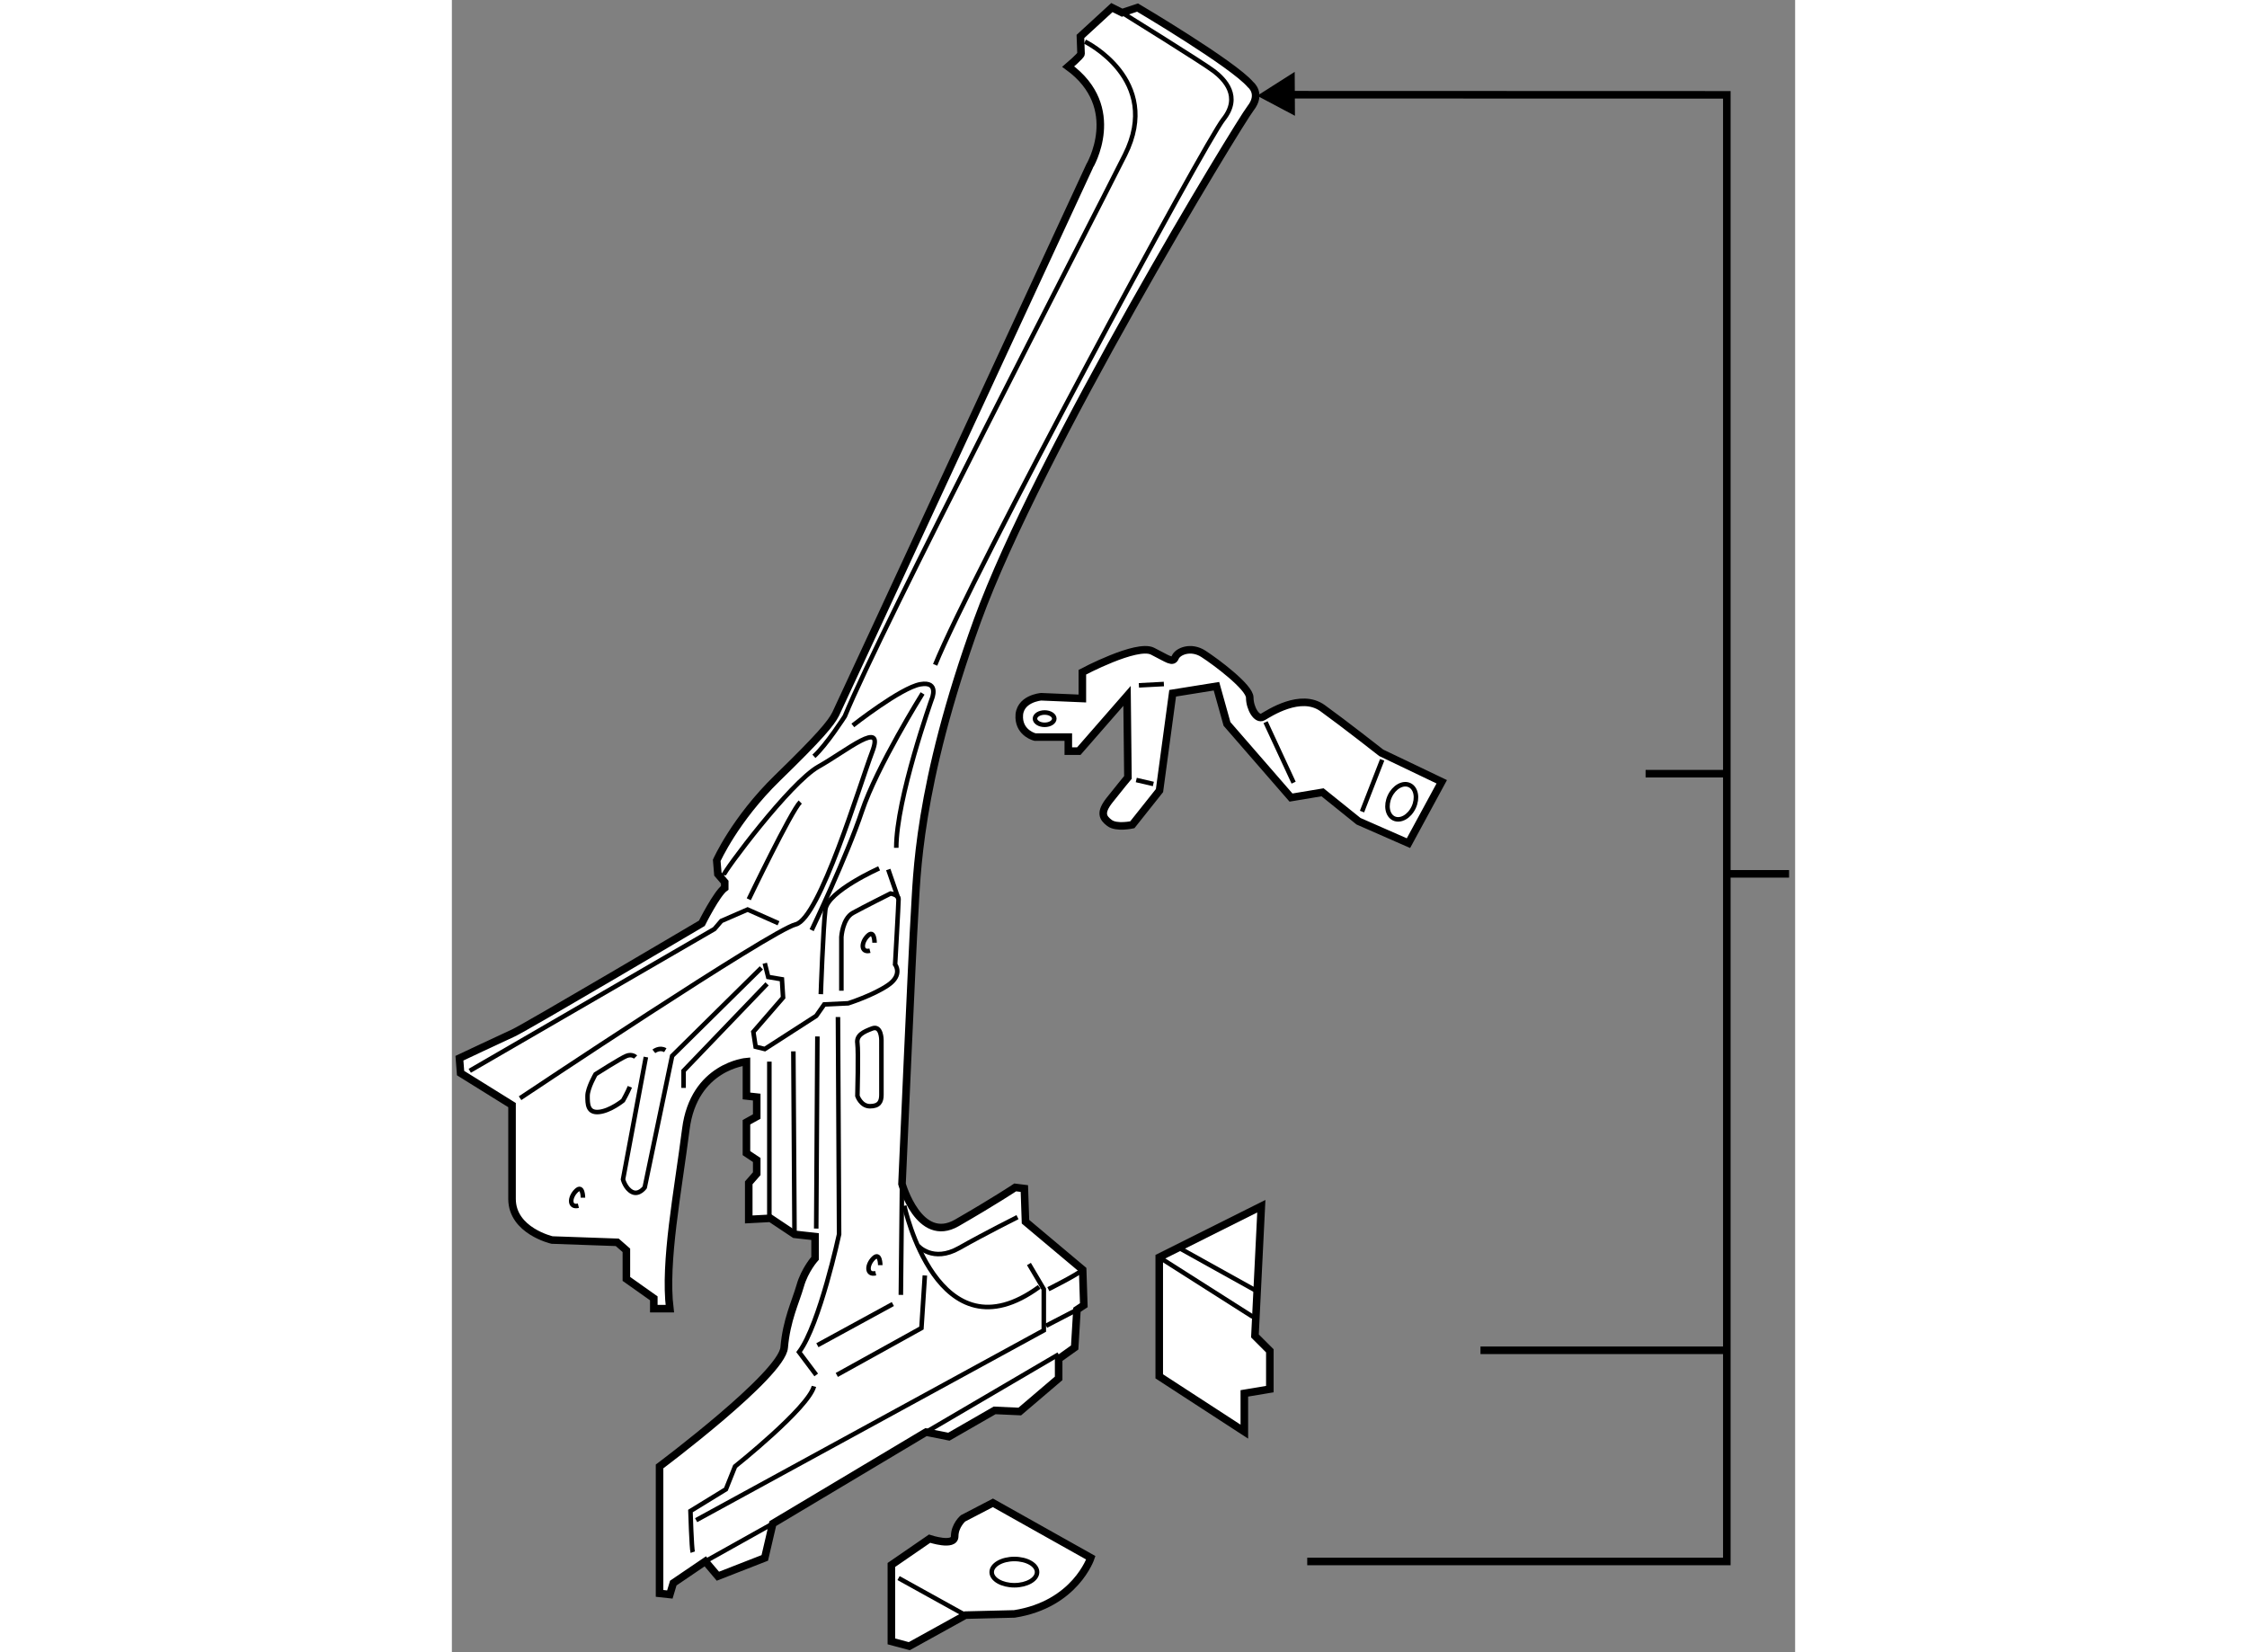 <?xml version="1.0" encoding="utf-8"?>
<!-- Generator: Adobe Illustrator 15.1.0, SVG Export Plug-In . SVG Version: 6.00 Build 0)  -->
<!DOCTYPE svg PUBLIC "-//W3C//DTD SVG 1.1//EN" "http://www.w3.org/Graphics/SVG/1.1/DTD/svg11.dtd">
<svg version="1.1" xmlns="http://www.w3.org/2000/svg" xmlns:xlink="http://www.w3.org/1999/xlink" x="0px" y="0px" width="244.8px"
	 height="180px" viewBox="140.244 62.738 88.835 109.268" enable-background="new 0 0 244.8 180" xml:space="preserve">
	
<rect x="140.244" y="62.738" width="88.835" height="109.268" fill="#808080" stroke="none"/>
	
<g><path fill="#FFFFFF" stroke="#000000" stroke-width="0.5" d="M181.005,67.143c0,0,0.849-0.721,0.849-0.848
			c0-0.128-0.041-1.146-0.041-1.146l2.08-1.911l0.679,0.34l1.019-0.34c0,0,6.324,3.736,7.471,5.094c0,0,0.764,0.595,0,1.57
			c-0.765,0.976-14.049,22.814-18.057,33.855c-4.009,11.042-4.009,17.092-4.159,19.36c-0.151,2.269-0.833,17.922-0.833,17.922
			s1.135,4.01,3.63,2.572c2.497-1.438,3.857-2.344,3.857-2.344l0.605,0.075l0.075,2.193l3.781,3.175l0.076,2.346l-0.454,0.302
			l-0.15,2.496l-1.06,0.757v1.284l-2.571,2.193l-1.663-0.075l-3.025,1.739l-1.513-0.303l-10.134,6.05l-0.529,2.27l-3.101,1.21
			l-0.832-0.983l-2.118,1.437l-0.227,0.757l-0.681-0.075v-8.396c0,0,8.092-6.05,8.243-7.864c0.151-1.815,0.757-3.024,1.06-4.084
			c0.302-1.06,0.982-1.815,0.982-1.815v-1.437l-1.36-0.151l-1.589-1.059l-1.437,0.076v-2.421l0.528-0.604v-0.907l-0.68-0.454v-2.042
			l0.68-0.378v-1.286l-0.68-0.075v-2.269c0,0-3.479,0.302-4.008,4.462c-0.529,4.159-1.438,8.772-1.06,11.873h-1.059v-0.682
			l-1.814-1.284v-1.891l-0.604-0.529l-4.312-0.152c0,0-2.646-0.604-2.646-2.722c0-2.118,0-6.201,0-6.201l-3.403-2.117l-0.076-0.984
			c0,0,2.723-1.285,3.555-1.663s12.478-7.261,12.478-7.261s0.983-1.966,1.513-2.344v-0.378l-0.453-0.529l-0.076-0.908
			c0,0,1.211-2.722,4.009-5.445c2.798-2.722,3.554-3.63,3.856-4.234s16.789-36.224,16.789-36.224S184.737,69.853,181.005,67.143z"></path><path fill="none" stroke="#000000" stroke-width="0.3" d="M182.112,65.491c0,0,5.143,2.496,2.646,7.487
			c-2.495,4.991-16.107,31.233-18.528,37.132c0,0-1.209,1.891-2.042,2.647"></path><path fill="none" stroke="#000000" stroke-width="0.3" d="M158.215,120.621c0-0.227,4.387-6.126,6.277-7.185
			s4.386-3.176,3.554-0.983c-0.832,2.194-3.479,11.042-5.066,11.42c-1.588,0.379-18.226,11.494-18.226,11.494"></path><polyline fill="none" stroke="#000000" stroke-width="0.3" points="141.426,133.554 157.61,124.176 158.063,123.646 
			159.803,122.89 161.845,123.797 		"></polyline><path fill="none" stroke="#000000" stroke-width="0.3" d="M159.879,122.21c0,0,2.798-5.824,3.403-6.429"></path><path fill="none" stroke="#000000" stroke-width="0.3" d="M166.761,110.714c0,0,3.176-2.495,4.462-2.722
			c1.285-0.228,0.757,0.983,0.757,0.983s-2.346,6.579-2.346,9.831"></path><path fill="none" stroke="#000000" stroke-width="0.3" d="M171.373,108.597c0,0-3.024,4.84-4.008,7.789
			c-0.982,2.95-3.327,7.866-3.327,7.866"></path><path fill="none" stroke="#000000" stroke-width="0.3" d="M184.571,63.578c0,0,5.406,3.35,6.086,3.879
			c0.682,0.53,1.815,1.664,0.606,3.177c-1.211,1.512-16.638,30.098-19.058,36.073"></path><line fill="none" stroke="#000000" stroke-width="0.3" x1="170.012" y1="141.039" x2="169.937" y2="148.375"></line><path fill="none" stroke="#000000" stroke-width="0.3" d="M170.164,142.477c0,0,2.193,10.285,8.923,5.369"></path><path fill="none" stroke="#000000" stroke-width="0.3" d="M171.071,145.124c0,0,0.983,1.134,2.722,0.151
			c1.739-0.983,3.858-2.042,3.858-2.042"></path><polyline fill="none" stroke="#000000" stroke-width="0.3" points="178.407,146.333 179.39,147.997 179.39,150.721 
			156.399,163.273 		"></polyline><path fill="none" stroke="#000000" stroke-width="0.3" d="M156.173,165.391c-0.075-0.227-0.151-2.722-0.151-2.722l2.345-1.438
			l0.605-1.513c0,0,4.839-3.856,5.217-5.293"></path><line fill="none" stroke="#000000" stroke-width="0.3" x1="164.417" y1="151.703" x2="169.407" y2="148.98"></line><polyline fill="none" stroke="#000000" stroke-width="0.3" points="171.524,147.09 171.298,150.569 165.701,153.669 		"></polyline><line fill="none" stroke="#000000" stroke-width="0.3" x1="181.583" y1="149.358" x2="179.542" y2="150.417"></line><path fill="none" stroke="#000000" stroke-width="0.3" d="M181.961,146.711c-0.302,0.304-2.269,1.286-2.269,1.286"></path><line fill="none" stroke="#000000" stroke-width="0.3" x1="180.373" y1="152.308" x2="171.601" y2="157.45"></line><line fill="none" stroke="#000000" stroke-width="0.3" x1="157.005" y1="165.996" x2="161.467" y2="163.5"></line><path fill="none" stroke="#000000" stroke-width="0.3" d="M160.938,126.444l0.227,0.907l0.907,0.151l0.076,1.21l-1.967,2.269
			l0.151,0.983l0.605,0.151l3.402-2.192l0.53-0.757l1.588-0.076c0,0,1.663-0.529,2.646-1.209c0.984-0.682,0.454-1.361,0.454-1.361
			s0.227-4.009,0.227-4.311c0-0.304-0.529-0.379-0.529-0.379s-1.814,0.908-2.495,1.286c-0.682,0.378-0.757,1.588-0.757,1.588v3.555"></path><polyline fill="none" stroke="#000000" stroke-width="0.3" points="161.089,127.805 155.568,133.554 155.568,134.688 		"></polyline><path fill="none" stroke="#000000" stroke-width="0.3" d="M160.711,126.747l-5.899,5.823l-1.815,8.697
			c0,0-0.378,0.528-0.831,0.302c-0.454-0.227-0.604-0.832-0.604-0.832l1.513-8.092"></path><path fill="none" stroke="#000000" stroke-width="0.3" d="M152.392,132.646c0,0-0.227-0.227-0.604-0.075
			c-0.378,0.15-2.042,1.21-2.042,1.21s-0.53,0.907-0.53,1.437s0,1.135,0.757,1.059c0.756-0.075,1.589-0.756,1.589-0.756
			s0.302-0.53,0.453-0.908"></path><path fill="none" stroke="#000000" stroke-width="0.3" d="M153.602,132.268c0,0,0.378-0.303,0.756-0.075"></path><path fill="none" stroke="#000000" stroke-width="0.3" d="M165.777,129.999l0.075,14.368c0,0-1.285,5.975-2.646,7.789l1.134,1.513
			"></path><line fill="none" stroke="#000000" stroke-width="0.3" x1="164.417" y1="131.284" x2="164.34" y2="143.989"></line><line fill="none" stroke="#000000" stroke-width="0.3" x1="162.828" y1="132.268" x2="162.904" y2="144.367"></line><line fill="none" stroke="#000000" stroke-width="0.3" x1="161.24" y1="132.948" x2="161.24" y2="143.309"></line><path fill="none" stroke="#000000" stroke-width="0.3" d="M168.651,131.511c0,0,0-0.982-0.605-0.756
			c-0.604,0.227-1.059,0.453-0.982,0.983c0.075,0.529,0,3.479,0,3.479s0.227,0.681,0.831,0.681c0.605,0,0.757-0.302,0.757-0.757
			C168.651,134.688,168.651,131.511,168.651,131.511z"></path><line fill="none" stroke="#000000" stroke-width="0.3" x1="169.785" y1="122.21" x2="169.104" y2="120.242"></line><path fill="none" stroke="#000000" stroke-width="0.3" d="M168.5,120.167c0,0-3.403,1.513-3.555,2.723
			c-0.15,1.211-0.302,5.597-0.302,5.597"></path><path fill="none" stroke="#000000" stroke-width="0.3" d="M168.198,125.083c0,0,0-0.907-0.455-0.453
			c-0.453,0.453-0.453,1.134,0.151,0.982"></path><path fill="none" stroke="#000000" stroke-width="0.3" d="M148.913,141.947c0,0,0-0.908-0.454-0.453
			c-0.453,0.453-0.453,1.134,0.151,0.982"></path><path fill="none" stroke="#000000" stroke-width="0.3" d="M168.576,146.409c0,0,0-0.907-0.455-0.454
			c-0.453,0.454-0.453,1.135,0.152,0.984"></path></g><g><polyline fill="none" stroke="#000000" stroke-width="0.5" points="194.843,69.001 224.562,69.01 224.562,166.004 
			196.812,166.004 		"></polyline><polygon points="195.984,67.491 193.5,69.071 196,70.396 		"></polygon><line fill="none" stroke="#000000" stroke-width="0.5" x1="219.19" y1="113.905" x2="224.382" y2="113.905"></line><line fill="none" stroke="#000000" stroke-width="0.5" x1="208.27" y1="152.039" x2="224.382" y2="152.039"></line><line fill="none" stroke="#000000" stroke-width="0.5" x1="224.382" y1="120.529" x2="228.679" y2="120.529"></line></g>



	
<g><path fill="#FFFFFF" stroke="#000000" stroke-width="0.5" d="M181.94,108.933v-1.739c0,0,3.594-1.914,4.638-1.392
			c1.043,0.522,1.334,0.81,1.508,0.404c0.175-0.404,1.044-0.752,1.854-0.23s3.071,2.202,3.071,2.897
			c0,0.696,0.465,1.509,0.871,1.277c0.406-0.232,2.495-1.624,3.943-0.581c1.448,1.044,3.883,2.957,3.883,2.957l4.001,1.914
			l-2.202,4.059l-3.304-1.45l-2.378-1.913l-2.087,0.348l-4.232-4.87l-0.697-2.493l-2.897,0.465l-0.87,6.436l-1.797,2.261
			c0,0-1.043,0.231-1.507-0.117c-0.465-0.348-0.639-0.695,0-1.508c0.637-0.81,1.216-1.506,1.216-1.506l-0.059-5.392l-3.189,3.653
			h-0.695v-0.93h-2.202c0,0-0.996-0.232-1.044-1.276c-0.059-1.273,1.451-1.39,1.451-1.39L181.94,108.933z"></path><line fill="none" stroke="#000000" stroke-width="0.3" x1="194.057" y1="110.498" x2="195.913" y2="114.499"></line><line fill="none" stroke="#000000" stroke-width="0.3" x1="201.769" y1="112.989" x2="200.436" y2="116.411"></line><ellipse fill="none" stroke="#000000" stroke-width="0.3" cx="179.446" cy="110.266" rx="0.639" ry="0.407"></ellipse><ellipse transform="matrix(0.906 0.424 -0.424 0.906 68.2 -75.149)" fill="none" stroke="#000000" stroke-width="0.3" cx="203.008" cy="115.715" rx="0.87" ry="1.216"></ellipse><line fill="none" stroke="#000000" stroke-width="0.3" x1="185.68" y1="108.063" x2="187.332" y2="107.976"></line><line fill="none" stroke="#000000" stroke-width="0.3" x1="185.506" y1="114.323" x2="186.636" y2="114.586"></line></g>



	
<g><path fill="#FFFFFF" stroke="#000000" stroke-width="0.5" d="M169.31,171.291v-5.055l2.527-1.739c0,0,1.66,0.554,1.66-0.157
			c0-0.712,0.552-1.186,0.552-1.186l1.975-1.027l6.476,3.634c0,0-1.024,3.081-5.054,3.712l-3.239,0.08l-3.712,2.053L169.31,171.291z
			"></path><line fill="none" stroke="#000000" stroke-width="0.3" x1="169.784" y1="167.104" x2="174.206" y2="169.553"></line><ellipse fill="none" stroke="#000000" stroke-width="0.3" cx="177.445" cy="166.709" rx="1.5" ry="0.868"></ellipse></g>



	
<g><polygon fill="#FFFFFF" stroke="#000000" stroke-width="0.5" points="193.777,142.509 187.025,145.887 187.025,153.761 
			192.653,157.419 192.653,154.888 194.34,154.606 194.34,152.074 193.354,151.089 		"></polygon><line fill="none" stroke="#000000" stroke-width="0.3" x1="188.433" y1="145.321" x2="193.497" y2="148.136"></line><line fill="none" stroke="#000000" stroke-width="0.3" x1="187.025" y1="145.887" x2="193.215" y2="149.823"></line></g>


</svg>